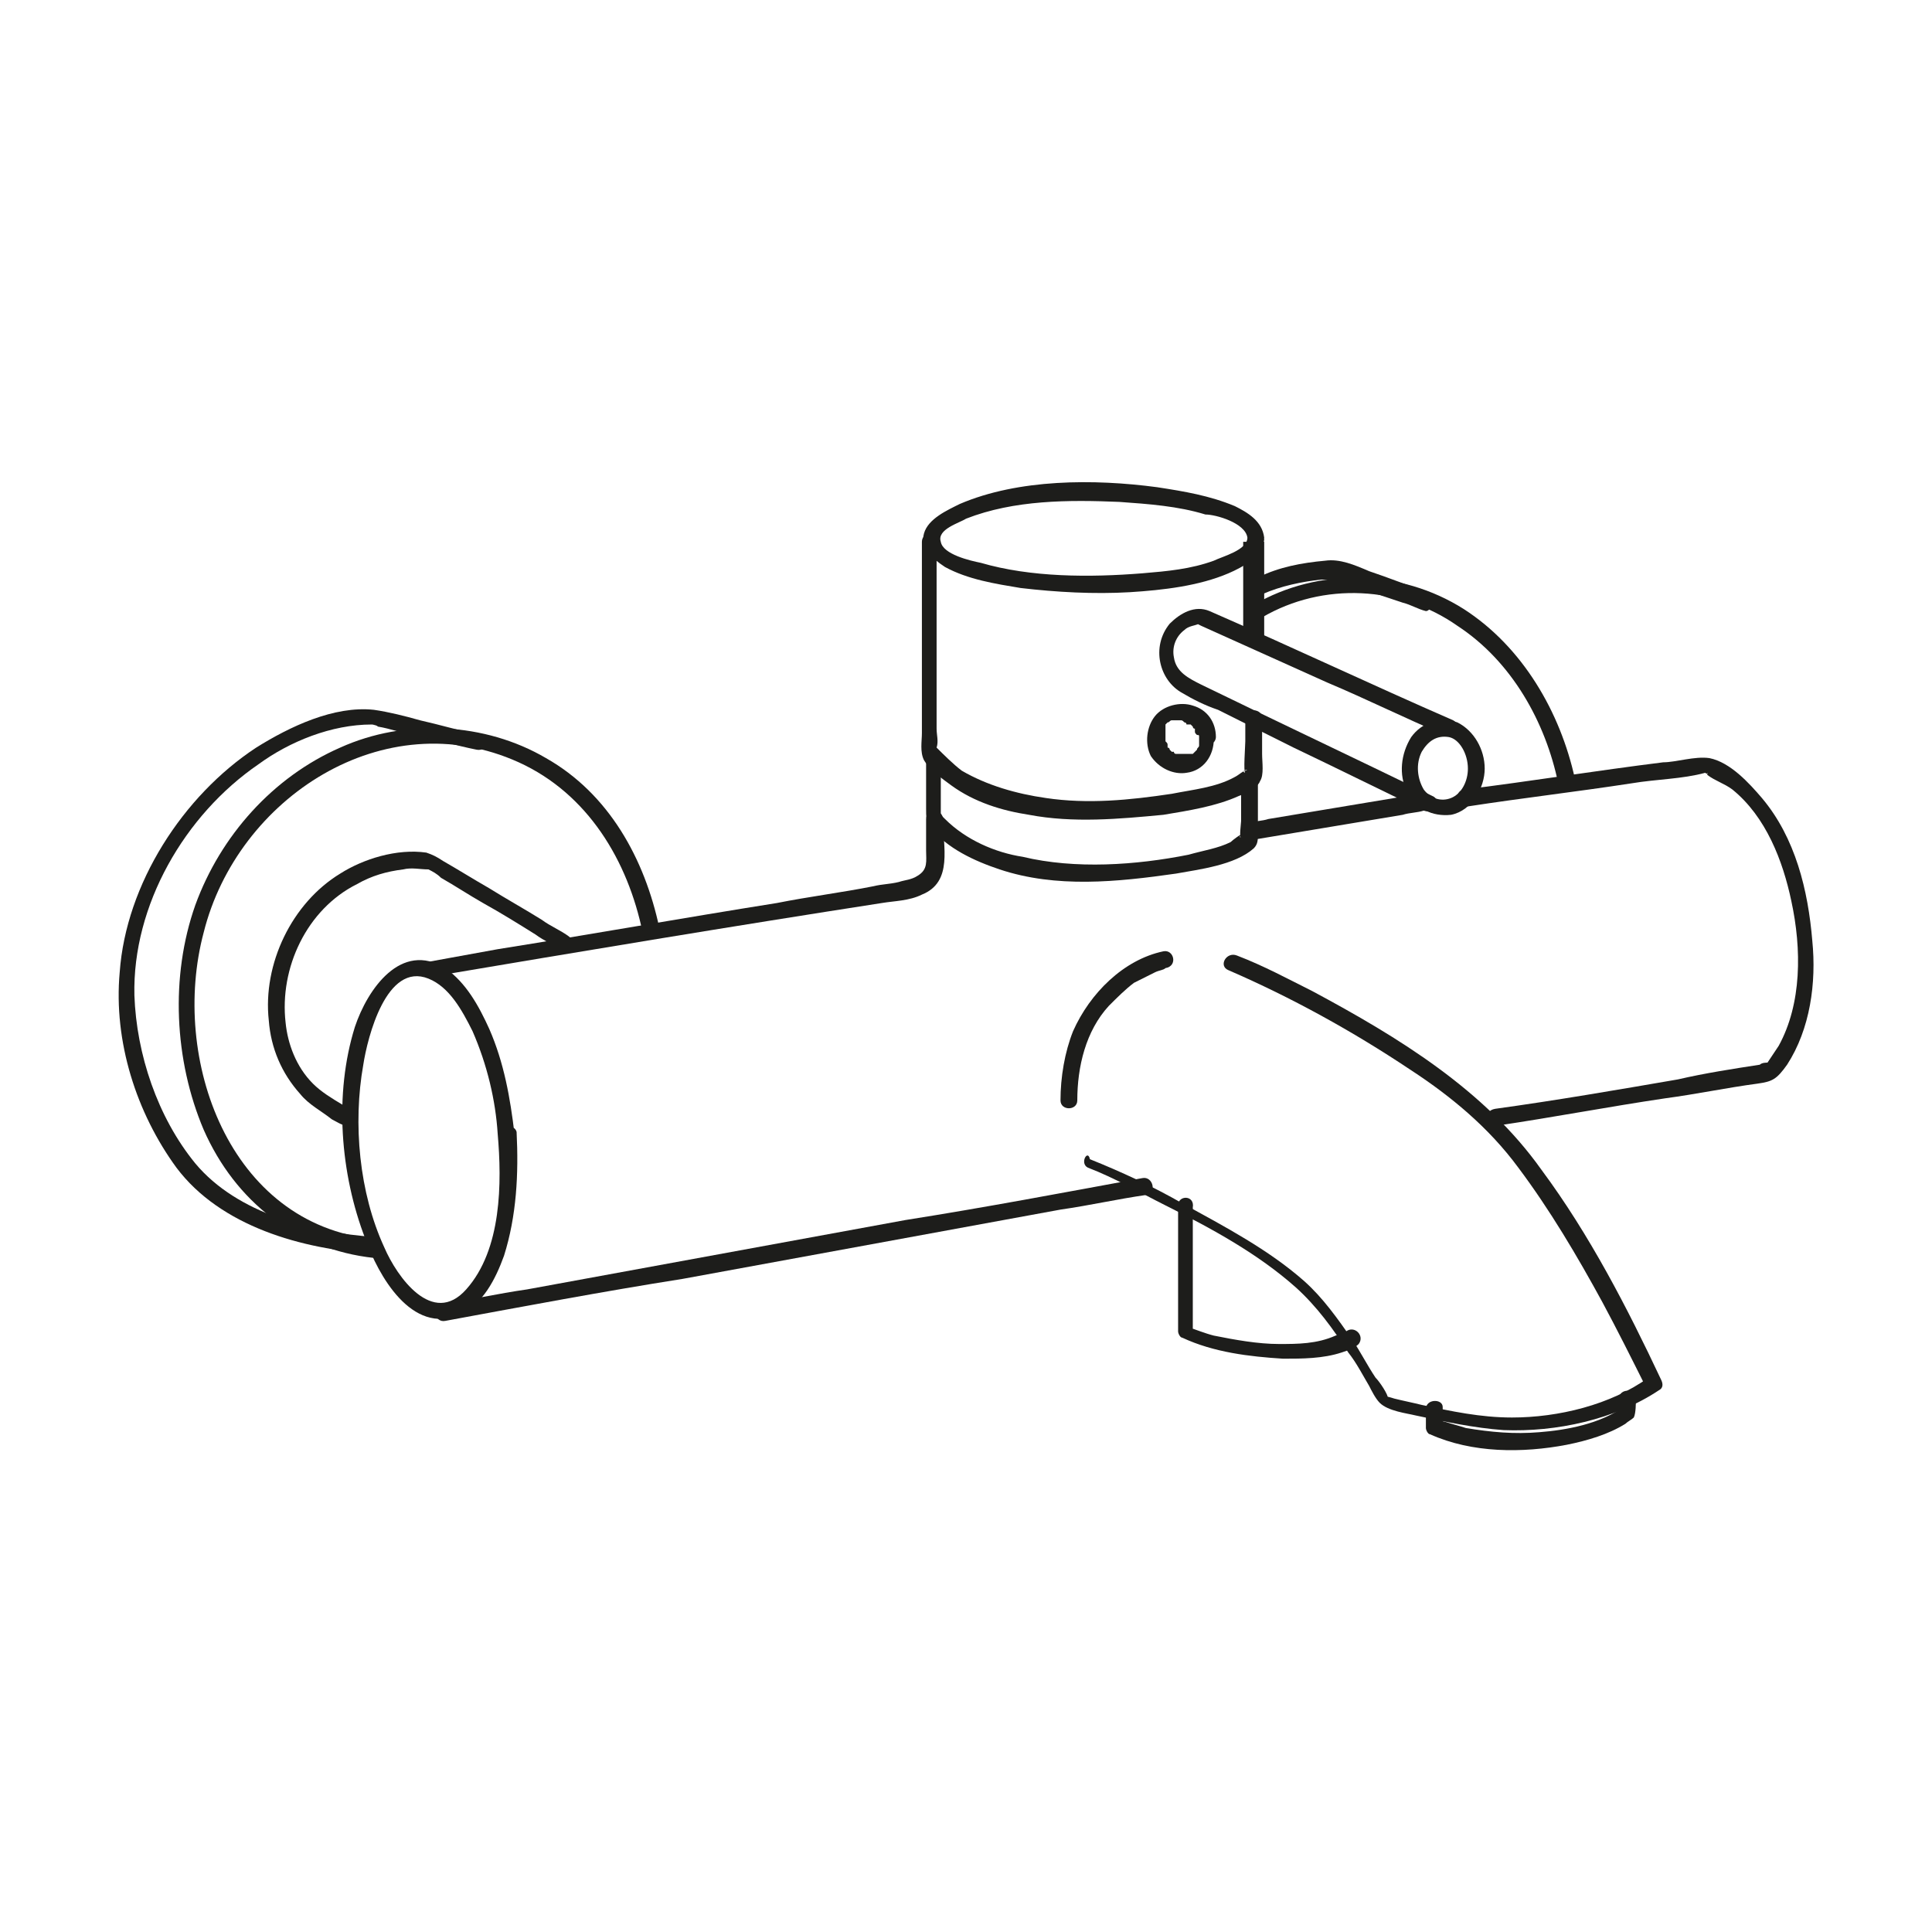 <?xml version="1.0" encoding="utf-8"?>
<!-- Generator: Adobe Illustrator 26.0.0, SVG Export Plug-In . SVG Version: 6.00 Build 0)  -->
<svg version="1.1" id="Layer_1" xmlns="http://www.w3.org/2000/svg" xmlns:xlink="http://www.w3.org/1999/xlink" x="0px" y="0px"
	 viewBox="0 0 92 92" style="enable-background:new 0 0 92 92;" xml:space="preserve">
<style type="text/css">
	.st0{fill:#1D1D1B;}
	.st1{fill:none;stroke:#1D1D1B;stroke-miterlimit:10;}
</style>
<g>
	<g>
		<path class="st0" d="M59.4,25.6c0,0.6-1.2,0.9-1.6,1.1c-1.1,0.4-2.2,0.5-3.4,0.6c-2.5,0.2-5.3,0.2-7.7-0.5c-0.5-0.1-1.8-0.4-1.9-1     c-0.2-0.6,0.9-0.9,1.2-1.1c2.3-0.9,4.9-0.9,7.3-0.8c1.4,0.1,2.8,0.2,4.1,0.6C57.9,24.5,59.3,24.9,59.4,25.6c0,0.5,0.8,0.5,0.8,0     c-0.1-0.8-0.8-1.2-1.4-1.5c-1.2-0.5-2.4-0.7-3.7-0.9c-3-0.4-6.6-0.4-9.4,0.8c-0.6,0.3-1.5,0.7-1.7,1.4c-0.2,0.7,0.4,1.2,1,1.6     c1.1,0.6,2.4,0.8,3.6,1c1.7,0.2,3.5,0.3,5.2,0.2c1.6-0.1,3.3-0.3,4.7-0.9c0.7-0.3,1.6-0.8,1.7-1.6C60.2,25.1,59.4,25.1,59.4,25.6z     "/>
	</g>
	<g>
		<path class="st0" d="M69.9,36.6c0,0.6-0.3,1.2-0.8,1.4c-0.5,0.2-1,0-1.3-0.4c-0.3-0.5-0.4-1.2-0.1-1.8c0.3-0.5,0.7-0.8,1.3-0.7     C69.5,35.2,69.9,35.9,69.9,36.6c0,0.5,0.8,0.5,0.8,0c0-0.9-0.5-1.8-1.3-2.2c-0.8-0.3-1.7,0-2.2,0.7c-0.5,0.8-0.6,1.8-0.2,2.6     c0.4,0.8,1.2,1.2,2.1,1.1c1-0.2,1.6-1.3,1.6-2.2C70.7,36.1,69.9,36.1,69.9,36.6z"/>
	</g>
	<g>
		<path class="st0" d="M69.2,34.3c-3.9-1.7-7.7-3.5-11.6-5.2c-0.7-0.3-1.4,0.1-1.9,0.6c-0.9,1.1-0.5,2.7,0.6,3.3     c0.5,0.3,1.1,0.6,1.7,0.8c1.2,0.6,2.4,1.2,3.6,1.8c2.1,1,4.1,2,6.2,3c0.5,0.2,0.9-0.5,0.4-0.7c-3.7-1.8-7.3-3.5-11-5.3     c-0.6-0.3-1.2-0.6-1.3-1.3c-0.1-0.5,0.1-1,0.5-1.3c0.2-0.2,0.5-0.2,0.7-0.3c0.2-0.1-0.2-0.1-0.1,0c0,0,0.2,0.1,0.2,0.1     c2,0.9,4,1.8,6,2.7c1.9,0.8,3.7,1.7,5.6,2.5C69.2,35.2,69.6,34.5,69.2,34.3L69.2,34.3z"/>
	</g>
	<g>
		<path class="st0" d="M43.9,25.8c0,1.9,0,3.8,0,5.6c0,1.2,0,2.3,0,3.5c0,0.4-0.1,0.9,0.1,1.3c0.3,0.5,0.9,0.9,1.3,1.2     c1.1,0.8,2.4,1.2,3.7,1.4c2.1,0.4,4.3,0.2,6.4,0c1.2-0.2,2.5-0.4,3.6-0.9c0.3-0.1,0.9-0.4,1-0.7c0.2-0.3,0.1-0.9,0.1-1.3     c0-0.6,0-1.1,0-1.7c0-0.5-0.8-0.5-0.8,0c0,0.4,0,0.8,0,1.1c0,0.2-0.1,1.5,0,1.5c-0.3-0.1,0.3-0.2,0-0.1c-0.1,0-0.3,0.2-0.5,0.3     c-0.9,0.5-2,0.6-3,0.8c-2,0.3-4,0.5-6,0.2c-1.4-0.2-2.8-0.6-4-1.3c-0.4-0.3-0.9-0.8-1.2-1.1c0,0,0,0.3,0,0c0.1-0.3,0-0.6,0-0.9     c0-1.1,0-2.1,0-3.2c0-2,0-4,0-5.9C44.7,25.3,43.9,25.3,43.9,25.8L43.9,25.8z"/>
	</g>
	<g>
		<path class="st0" d="M44.1,36.3c0,0.7,0,1.5,0,2.2c0,0.4,0,0.6,0.2,0.9c0.8,1,2.1,1.6,3.3,2c2.7,0.9,5.6,0.6,8.4,0.2     c1.1-0.2,2.8-0.4,3.7-1.2c0.2-0.2,0.2-0.4,0.2-0.7c0-0.8,0-1.6,0-2.5c0-0.5-0.8-0.5-0.8,0c0,0.6,0,1.3,0,1.9c0,0.1-0.1,0.8,0,0.8     c-0.2-0.1,0.2-0.2,0.1-0.2c-0.1,0-0.5,0.3-0.6,0.4c-0.6,0.3-1.3,0.4-2,0.6c-2.5,0.5-5.4,0.7-7.9,0.1C47.4,40.6,46,40,45,39     c-0.1-0.1-0.2-0.2-0.2-0.2c-0.1-0.1,0,0.3,0,0.1c0-0.1,0-0.3,0-0.4c0-0.7,0-1.5,0-2.2C44.9,35.8,44.1,35.8,44.1,36.3L44.1,36.3z"/>
	</g>
	<line class="st1" x1="59.7" y1="30.5" x2="59.7" y2="25.8"/>
	<g>
		<path class="st0" d="M23.7,54c0.2,2.3,0.2,5.5-1.5,7.4c-1.6,1.8-3.3-0.6-3.9-2c-1.2-2.6-1.5-5.9-1-8.7c0.2-1.3,1.1-4.9,3.1-4.1     c1,0.4,1.6,1.5,2.1,2.5C23.2,50.7,23.6,52.4,23.7,54c0,0.5,0.8,0.5,0.8,0c-0.2-1.7-0.5-3.4-1.2-5c-0.5-1.1-1.1-2.2-2.1-2.9     c-2.1-1.3-3.7,1-4.3,2.8c-1,3.2-0.7,7,0.5,10.1c0.6,1.7,2.2,4.6,4.5,3.6c1.1-0.5,1.7-1.7,2.1-2.8c0.6-1.9,0.7-3.9,0.6-5.9     C24.5,53.5,23.7,53.5,23.7,54z"/>
	</g>
	<g>
		<path class="st0" d="M20.6,46.5c7.1-1.2,14.3-2.4,21.4-3.5c0.6-0.1,1.3-0.1,1.9-0.4c1.5-0.6,1-2.3,1-3.6c0-0.5-0.8-0.5-0.8,0     c0,0.5,0,1,0,1.5c0,0.5,0.1,0.9-0.4,1.2c-0.3,0.2-0.6,0.2-0.9,0.3c-0.4,0.1-0.8,0.1-1.2,0.2c-1.5,0.3-3.1,0.5-4.6,0.8     c-4.4,0.7-8.9,1.5-13.3,2.2c-1.1,0.2-2.2,0.4-3.3,0.6C19.9,45.8,20.1,46.6,20.6,46.5L20.6,46.5z"/>
	</g>
	<g>
		<path class="st0" d="M67.6,37.8c-2.4,0.4-4.8,0.8-7.2,1.2c-0.3,0.1-0.7,0.1-1,0.2c-0.5,0.1-0.3,0.8,0.2,0.8     c2.4-0.4,4.8-0.8,7.2-1.2c0.3-0.1,0.7-0.1,1-0.2C68.4,38.5,68.1,37.7,67.6,37.8L67.6,37.8z"/>
	</g>
	<g>
		<path class="st0" d="M21.2,62.9c3.8-0.7,7.5-1.4,11.3-2c6-1.1,12-2.2,18-3.3c1.4-0.2,2.7-0.5,4.1-0.7c0.5-0.1,0.3-0.9-0.2-0.8     c-3.8,0.7-7.5,1.4-11.3,2c-6,1.1-12,2.2-18,3.3c-1.4,0.2-2.7,0.5-4.1,0.7C20.5,62.2,20.7,63,21.2,62.9L21.2,62.9z"/>
	</g>
	<g>
		<path class="st0" d="M71.3,53.6c2.7-0.4,5.3-0.9,8-1.3c1.5-0.2,2.9-0.5,4.4-0.7c0.7-0.1,0.9-0.2,1.4-0.9c1.1-1.7,1.4-3.9,1.2-5.9     c-0.2-2.4-0.8-4.9-2.4-6.8c-0.6-0.7-1.5-1.7-2.5-1.9c-0.7-0.1-1.6,0.2-2.2,0.2c-3.2,0.4-6.3,0.9-9.5,1.3c-0.5,0.1-0.3,0.8,0.2,0.8     c2.6-0.4,5.2-0.7,7.8-1.1c1.2-0.2,2.4-0.2,3.5-0.5c0.2,0,0.1,0.1,0,0c0.1,0,0.1,0,0.1,0.1c0.4,0.3,0.8,0.4,1.2,0.7     c1.6,1.3,2.4,3.4,2.8,5.3c0.5,2.3,0.5,4.9-0.6,6.9c-0.2,0.3-0.4,0.6-0.6,0.9c0.1-0.1,0.2-0.1,0.1-0.1c-0.1,0-0.3,0-0.4,0.1     c-1.3,0.2-2.6,0.4-3.9,0.7c-2.9,0.5-5.8,1-8.7,1.4C70.6,52.9,70.8,53.6,71.3,53.6L71.3,53.6z"/>
	</g>
	<g>
		<path class="st0" d="M51.8,55.6c1.3,0.5,2.5,1.2,3.7,1.8c2.2,1.1,4.4,2.3,6.2,3.9c1,0.9,1.8,2,2.5,3.1c0.4,0.5,0.7,1.1,1,1.6     c0.1,0.2,0.3,0.6,0.5,0.8c0.4,0.4,1.3,0.5,1.7,0.6c1.4,0.3,2.8,0.6,4.2,0.7c2.5,0.1,5.3-0.5,7.4-1.9c0.2-0.1,0.2-0.3,0.1-0.5     c-1.6-3.4-3.4-6.9-5.7-10c-2.7-3.8-6.8-6.3-10.9-8.5c-1.2-0.6-2.3-1.2-3.6-1.7c-0.5-0.2-0.9,0.5-0.4,0.7c3,1.3,5.9,2.9,8.6,4.7     c2,1.3,3.8,2.8,5.2,4.7c1.5,2,2.8,4.2,4,6.4c0.7,1.3,1.4,2.7,2.1,4.1c0-0.2,0.1-0.4,0.1-0.5c-1.8,1.3-4.3,1.9-6.5,1.9     c-1.5,0-2.9-0.3-4.3-0.6c-0.4-0.1-0.9-0.2-1.3-0.3c0,0-0.3-0.1-0.4-0.1c-0.1,0,0.1,0.3,0.1,0.1c0-0.2-0.4-0.8-0.6-1     c-0.4-0.6-0.7-1.2-1.1-1.8c-0.7-1-1.4-2-2.3-2.8c-1.7-1.5-3.8-2.6-5.8-3.7c-1.4-0.8-2.9-1.5-4.4-2.1     C51.8,54.7,51.4,55.4,51.8,55.6L51.8,55.6z"/>
	</g>
	<g>
		<path class="st0" d="M67.9,67.1c0,0.3,0,0.6,0,0.9c0,0.1,0.1,0.3,0.2,0.3c2,0.9,4.4,0.9,6.5,0.5c1-0.2,2-0.5,2.8-1     c0.1-0.1,0.3-0.2,0.4-0.3c0.1-0.2,0.1-0.7,0.1-0.9c0-0.5-0.8-0.5-0.8,0c0,0.2,0,0.5,0,0.7c0.1-0.1,0.1-0.2,0.2-0.3     c-1.1,0.8-2.7,1.1-4,1.2c-1.2,0.1-2.3,0-3.5-0.2c-0.3-0.1-0.7-0.2-1-0.3c-0.1,0-0.2-0.1-0.3-0.1c0,0-0.2-0.1,0,0     c0.1,0.1,0.1,0.2,0.2,0.3c0-0.3,0-0.6,0-0.9C68.7,66.6,67.9,66.6,67.9,67.1L67.9,67.1z"/>
	</g>
	<g>
		<path class="st0" d="M56.1,57.4c0,2,0,4,0,6c0,0.1,0.1,0.3,0.2,0.3c1.5,0.7,3.2,0.9,4.8,1c0.9,0,1.9,0,2.8-0.3     c0.3-0.1,0.6-0.2,0.8-0.4c0.3-0.4-0.2-0.9-0.6-0.6c0,0,0,0,0,0c0.1-0.1,0,0,0,0c-0.2,0.1-0.2,0.1-0.5,0.2C62.7,64,61.8,64,60.9,64     c-1,0-2.1-0.2-3.1-0.4c-0.4-0.1-0.9-0.3-1.2-0.4c0.1,0.1,0.1,0.2,0.2,0.3c0-2,0-4,0-6C56.9,56.9,56.1,56.9,56.1,57.4L56.1,57.4z"/>
	</g>
	<g>
		<path class="st0" d="M55.4,45.3c-1.9,0.4-3.5,2-4.3,3.8c-0.4,1-0.6,2.2-0.6,3.3c0,0.5,0.8,0.5,0.8,0c0-1.6,0.4-3.3,1.5-4.5     c0.4-0.4,0.8-0.8,1.2-1.1c0.2-0.1,0.4-0.2,0.6-0.3c0.2-0.1,0.2-0.1,0.4-0.2c0.2-0.1,0.4-0.1,0.5-0.2C56.1,46,55.9,45.2,55.4,45.3     L55.4,45.3z"/>
	</g>
	<g>
		<path class="st0" d="M17.8,59c-6.9-0.7-9.7-8.6-8.1-14.6c1.6-6.4,8.6-11,15-8.1c3.3,1.5,5.2,4.7,5.9,8.1c0.1,0.5,0.9,0.3,0.8-0.2     c-0.7-3.3-2.4-6.4-5.4-8.1c-2.9-1.7-6.7-1.9-9.8-0.5c-3.2,1.4-5.7,4.2-6.9,7.5c-1.2,3.4-1,7.4,0.4,10.7c1.5,3.4,4.4,5.7,8.1,6.1     C18.3,59.8,18.3,59.1,17.8,59L17.8,59z"/>
	</g>
	<g>
		<path class="st0" d="M22.9,35c-1-0.2-2-0.5-2.9-0.7c-0.7-0.2-1.5-0.4-2.2-0.5c-1.9-0.2-4,0.8-5.6,1.8C8.7,37.9,6,42.1,5.7,46.3     c-0.3,3.3,0.8,6.7,2.7,9.3c2.1,2.8,6,3.9,9.4,4.1c0.5,0,0.5-0.8,0-0.8c-2.9-0.2-6.5-1.1-8.5-3.5c-1.8-2.2-2.8-5.2-2.9-8     c-0.1-4.3,2.4-8.6,5.9-11c1.5-1.1,3.5-1.9,5.4-1.9c0,0,0.1,0,0.1,0c-0.2,0,0.1,0,0.2,0.1c0.6,0.1,1.1,0.3,1.7,0.4     c1,0.2,2,0.5,3,0.7C23.2,35.8,23.4,35.1,22.9,35L22.9,35z"/>
	</g>
	<g>
		<path class="st0" d="M27.1,44.6c-0.4-0.3-0.9-0.5-1.3-0.8c-0.8-0.5-1.7-1-2.5-1.5c-0.7-0.4-1.5-0.9-2.2-1.3     c-0.3-0.2-0.5-0.3-0.8-0.4c-1.4-0.2-3,0.3-4.1,1c-2.3,1.4-3.7,4.3-3.4,7c0.1,1.3,0.6,2.5,1.5,3.5c0.4,0.5,1,0.8,1.5,1.2     c0.2,0.1,0.5,0.3,0.7,0.3c0.5,0.1,0.7-0.7,0.2-0.8c-0.1,0-0.3-0.1-0.4-0.2c-0.5-0.3-1-0.6-1.4-1c-0.8-0.8-1.2-1.9-1.3-2.9     c-0.3-2.6,1-5.4,3.4-6.6c0.7-0.4,1.4-0.6,2.2-0.7c0.4-0.1,0.8,0,1.2,0c0,0-0.2-0.1,0,0c0.2,0.1,0.4,0.2,0.6,0.4     c0.7,0.4,1.3,0.8,2,1.2c0.9,0.5,1.7,1,2.5,1.5c0.4,0.3,0.9,0.5,1.3,0.8C27.1,45.6,27.5,44.9,27.1,44.6L27.1,44.6z"/>
	</g>
	<g>
		<path class="st0" d="M60.1,29.4c2.9-1.7,6.6-1.5,9.3,0.4c2.6,1.7,4.2,4.6,4.8,7.5c0.1,0.5,0.9,0.3,0.8-0.2     c-0.7-3.2-2.5-6.3-5.3-8.1c-3-1.9-6.9-2-10-0.2C59.3,29,59.7,29.7,60.1,29.4L60.1,29.4z"/>
	</g>
	<g>
		<path class="st0" d="M68,28.2c-0.9-0.3-1.9-0.7-2.8-1c-0.7-0.3-1.4-0.6-2.1-0.5c-1.1,0.1-2.2,0.3-3.2,0.8     c-0.5,0.2-0.3,0.9,0.2,0.8c0.9-0.4,1.9-0.6,2.8-0.7c0.2,0,0.4,0,0.7,0c0.2,0-0.1-0.1,0.1,0c0.4,0.2,0.9,0.3,1.3,0.5     c0.6,0.2,1.2,0.4,1.8,0.6c0.4,0.1,0.7,0.3,1.1,0.4C68.2,29.1,68.4,28.3,68,28.2L68,28.2z"/>
	</g>
	<g>
		<path class="st0" d="M57.1,35.1c0,0,0,0.1,0,0.1c0,0.1,0,0,0,0c0,0.1,0,0.1,0,0.2c0,0,0,0.1,0,0.1c0,0,0-0.1,0,0     c0,0.1-0.1,0.1-0.1,0.2c-0.1,0.1,0,0,0,0c0,0,0,0-0.1,0.1c0,0,0,0,0,0c0,0-0.1,0.1,0,0c0,0-0.1,0.1-0.1,0.1c0,0,0,0-0.1,0     c0,0,0,0,0,0c0,0,0,0,0,0c-0.1,0-0.1,0-0.2,0c0,0-0.1,0,0,0c0,0-0.1,0-0.1,0c-0.1,0-0.1,0-0.2,0c-0.1,0,0.1,0,0,0c0,0-0.1,0-0.1,0     c0,0-0.1,0-0.1,0c0,0-0.1,0,0,0c0,0-0.1,0-0.1-0.1c0,0,0,0-0.1,0c-0.1,0,0.1,0.1,0,0c0,0-0.1-0.1-0.1-0.1c0,0.1,0,0,0,0     c0,0,0-0.1-0.1-0.1c0,0,0,0,0-0.1c0,0,0-0.1,0,0c0-0.1,0-0.1-0.1-0.2c0,0,0,0,0-0.1c0-0.1,0,0.1,0,0c0-0.1,0-0.1,0-0.2     c0,0,0-0.1,0,0c0,0,0,0,0-0.1c0-0.1,0-0.1,0-0.2c0-0.1,0,0.1,0,0c0,0,0-0.1,0-0.1c0,0,0,0,0-0.1c0,0,0.1-0.1,0,0     c0,0,0.1-0.1,0.1-0.1c0,0,0.1-0.1,0,0c0,0,0,0,0,0c0.1,0,0.1-0.1,0.2-0.1c0,0-0.1,0,0,0c0,0,0.1,0,0.1,0c0,0,0,0,0.1,0     c0,0,0.1,0,0,0c-0.1,0,0,0,0,0c0,0,0.1,0,0.1,0c0,0,0.1,0,0.1,0c0.1,0-0.1,0,0,0c0.1,0,0.1,0,0.2,0.1c0.1,0,0,0,0,0     c0,0,0.1,0,0.1,0.1c0,0,0,0,0.1,0c0,0,0,0,0.1,0c0,0,0,0,0,0c0,0,0.1,0.1,0.1,0.1c0.1,0.1,0-0.1,0,0c0,0,0,0.1,0.1,0.1     c0,0,0,0.1,0,0.1c0,0.1,0-0.1,0,0c0,0.1,0,0.1,0.1,0.2c0,0,0,0.1,0,0C57.1,35,57.1,35,57.1,35.1c0,0.2,0.2,0.4,0.4,0.4     c0.2,0,0.4-0.2,0.4-0.4c0-0.7-0.4-1.3-1.1-1.5c-0.6-0.2-1.4,0-1.8,0.5c-0.4,0.5-0.5,1.3-0.2,1.9c0.4,0.6,1.1,0.9,1.7,0.8     c0.8-0.1,1.3-0.8,1.3-1.6c0-0.2-0.2-0.4-0.4-0.4C57.3,34.7,57.1,34.9,57.1,35.1z"/>
	</g>
</g>
</svg>
